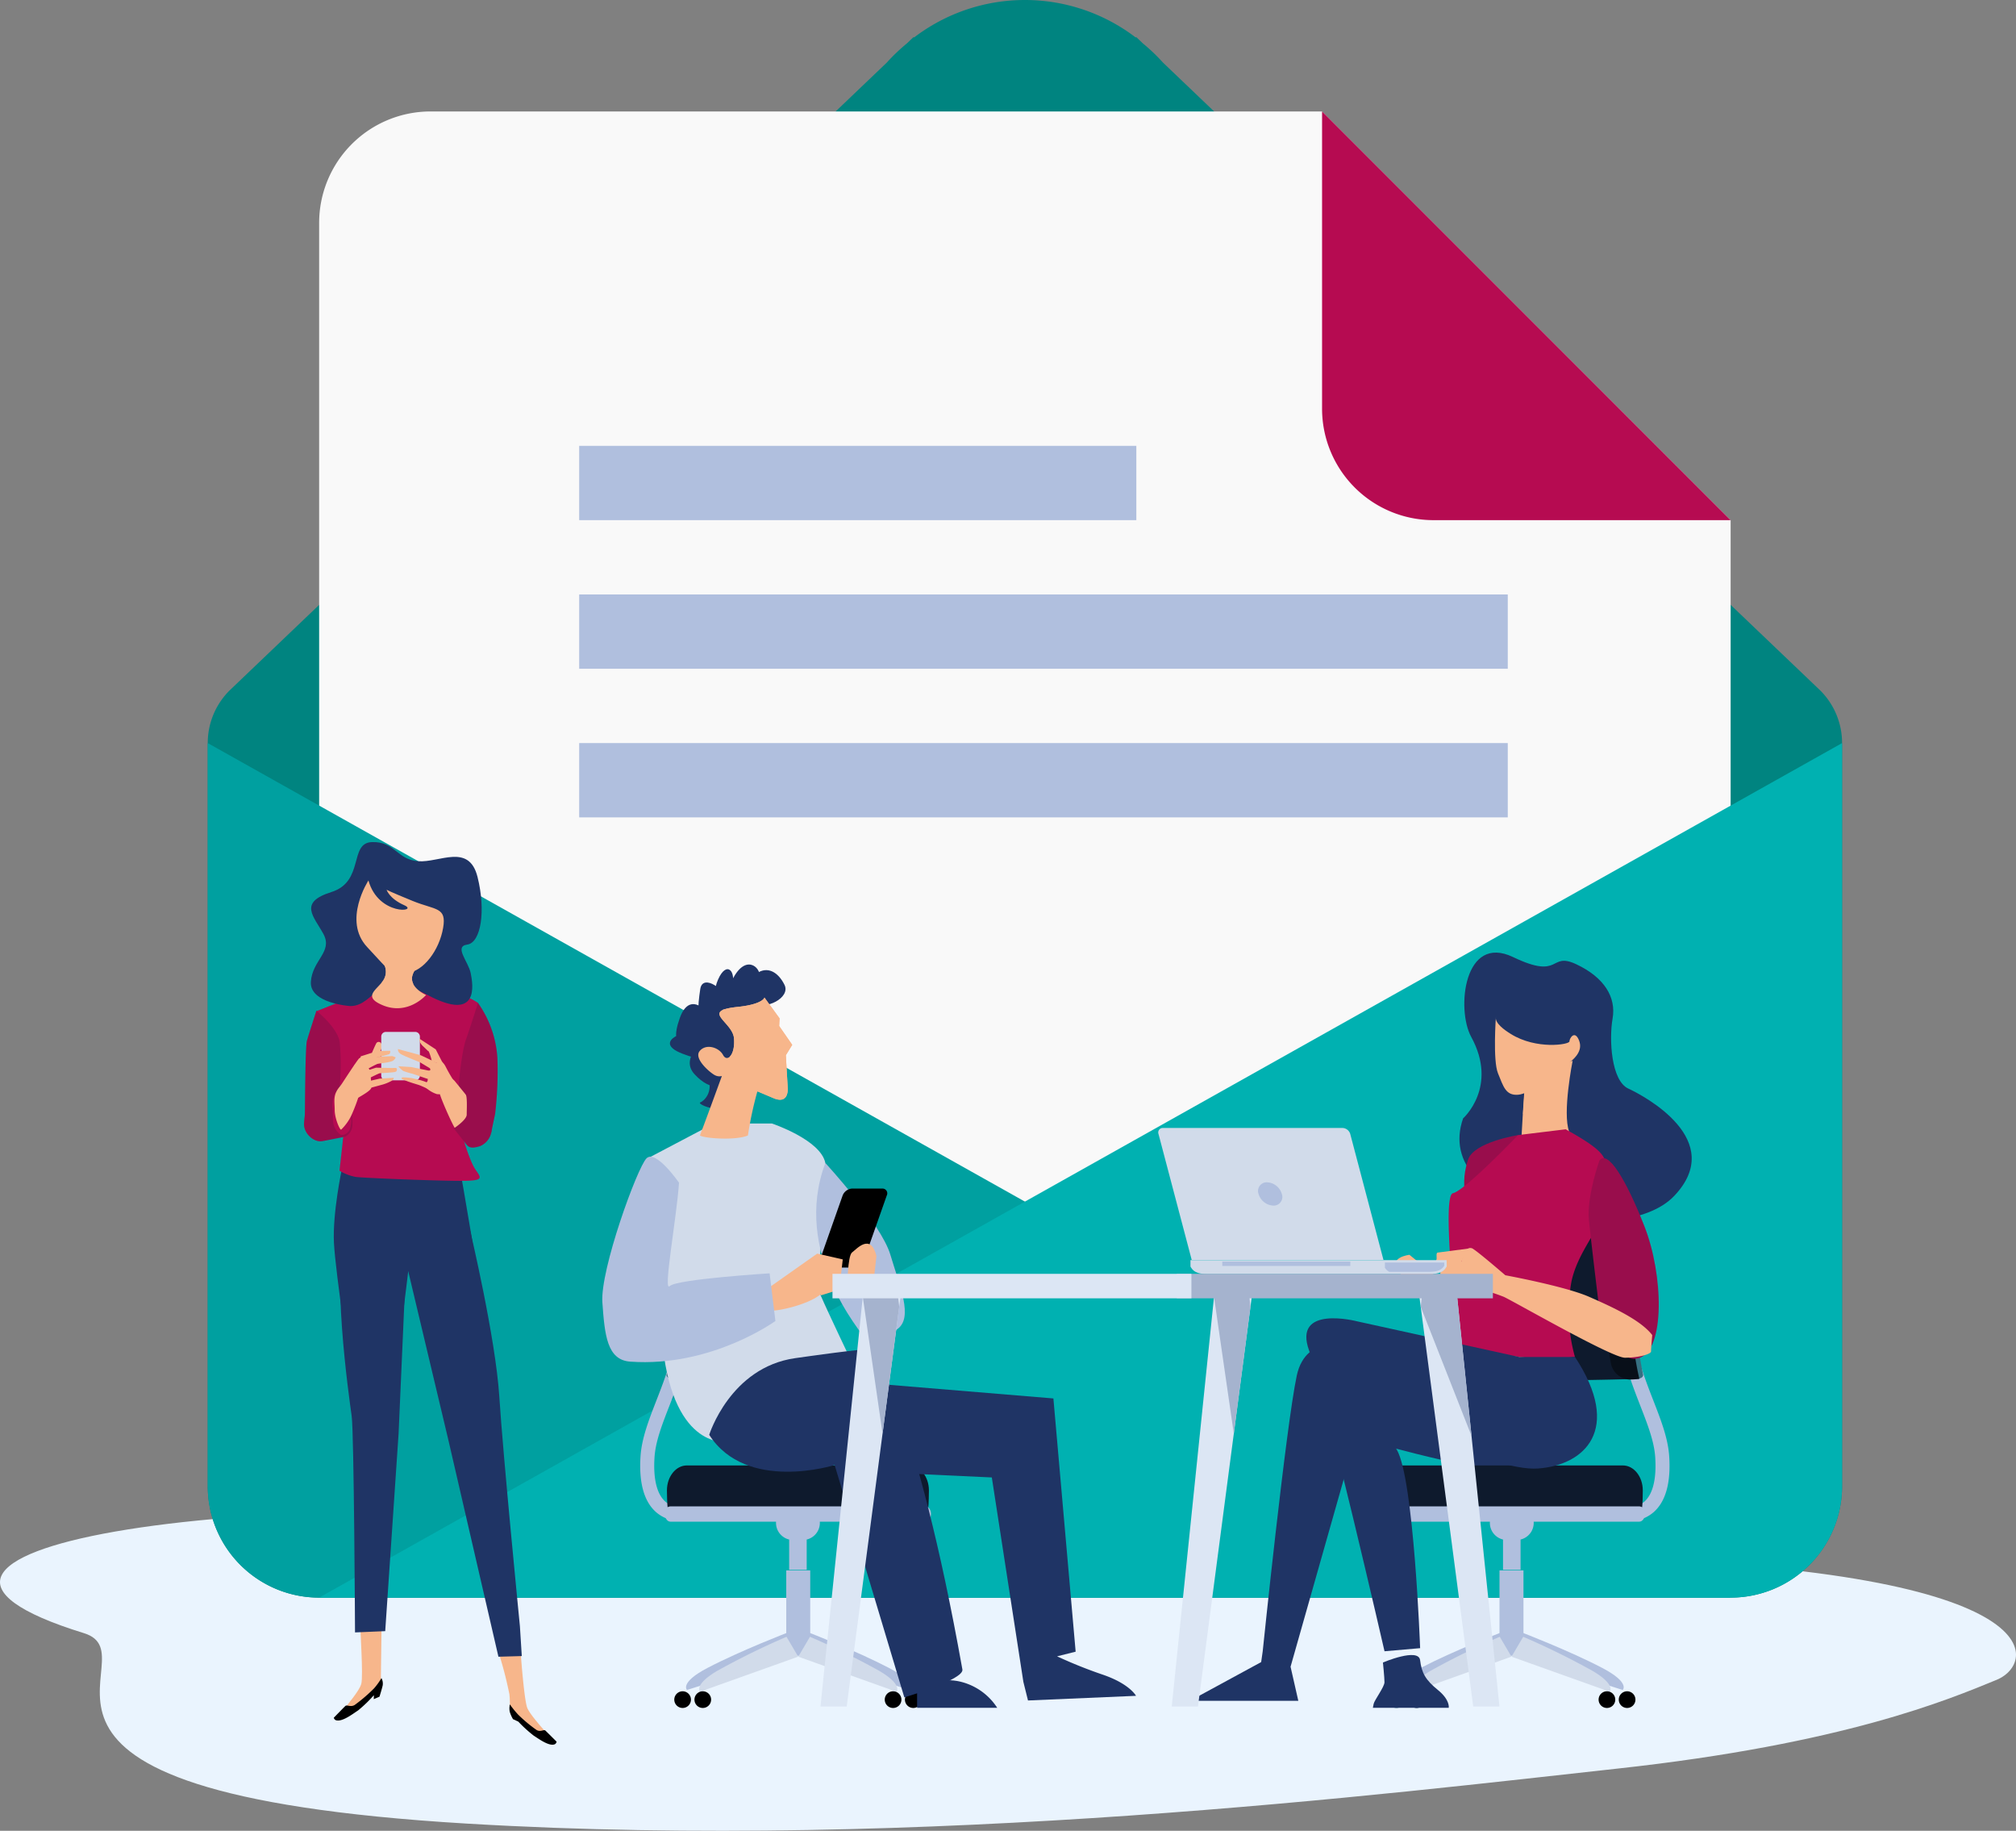 <svg id="Illustrazione_Newsletter" xmlns="http://www.w3.org/2000/svg" xmlns:xlink="http://www.w3.org/1999/xlink" width="474" height="430.343" viewBox="0 0 474 430.343">
  <rect x="0" y="0" width="474" height="430.343" fill="#808080" stroke="none"/>
  <defs>
    <clipPath id="clip-path">
      <rect id="Rettangolo_220" data-name="Rettangolo 220" width="474" height="430.343" fill="none"/>
    </clipPath>
  </defs>
  <g id="Raggruppa_352" data-name="Raggruppa 352" clip-path="url(#clip-path)">
    <path id="Tracciato_1108" data-name="Tracciato 1108" d="M366.931,402.8c-33.248-.451-136.273-2.38-198.8-7.891C52.2,384.689-42.487,401.413,19.722,420.616c17.385,5.366-32.734,37.437,89.988,44.766,107.729,6.433,217.539-7.124,270.686-12.938s77.669-16.184,89.054-20.856c10.012-4.11,13.7-27.215-102.518-28.791" transform="translate(0 -36.732)" fill="#eaf4fe"/>
    <path id="Tracciato_1109" data-name="Tracciato 1109" d="M433.05,162.319,278.5,14.72a43.721,43.721,0,0,0-4.758-4.537l-1.519-1.45-.165.059a42.94,42.94,0,0,0-52.069,0l-.165-.059-1.519,1.45a43.9,43.9,0,0,0-4.759,4.537L59.006,162.319a17.432,17.432,0,0,0-5.109,12.37V349.334a26.2,26.2,0,0,0,26.2,26.2H411.959a26.2,26.2,0,0,0,26.2-26.2V174.689a17.441,17.441,0,0,0-5.109-12.37" transform="translate(-5.053)" fill="#008480"/>
    <path id="Tracciato_1110" data-name="Tracciato 1110" d="M414.669,325.84V124.975L318.6,28.909h-209.6a26.2,26.2,0,0,0-26.2,26.2V325.84Z" transform="translate(-7.763 -2.71)" fill="#f9f9f9"/>
    <path id="Tracciato_1111" data-name="Tracciato 1111" d="M411.959,393.6H80.1a26.2,26.2,0,0,1-26.2-26.2V192.738Z" transform="translate(-5.053 -18.069)" fill="#00a0a0"/>
    <path id="Tracciato_1112" data-name="Tracciato 1112" d="M82.807,393.6H414.669a26.2,26.2,0,0,0,26.2-26.2V192.738Z" transform="translate(-7.763 -18.069)" fill="#00b1b1"/>
    <path id="Tracciato_1113" data-name="Tracciato 1113" d="M343,28.91V98.775a26.2,26.2,0,0,0,26.2,26.2h69.865Z" transform="translate(-32.156 -2.71)" fill="#b60b51"/>
    <rect id="Rettangolo_210" data-name="Rettangolo 210" width="218.33" height="17.467" transform="translate(136.177 139.731)" fill="#b0bfde"/>
    <rect id="Rettangolo_211" data-name="Rettangolo 211" width="218.33" height="17.467" transform="translate(136.177 174.664)" fill="#b0bfde"/>
    <rect id="Rettangolo_212" data-name="Rettangolo 212" width="130.998" height="17.466" transform="translate(136.176 104.799)" fill="#b0bfde"/>
    <path id="Tracciato_1114" data-name="Tracciato 1114" d="M88.488,303.285s-2.206,10.324-1.852,17.3,4.147,32.12,4.147,32.12l1.941,6.265s6.972-.883,7.589-3.089,3.794-28.678,3.794-28.678S121.4,341.406,121.4,336.64s-5.03-32.825-5.03-32.825Z" transform="translate(-8.119 -28.433)" fill="#1f3465"/>
    <path id="Tracciato_1115" data-name="Tracciato 1115" d="M123.47,260.123a25.053,25.053,0,0,1,4.567,12.906,86.314,86.314,0,0,1-.53,13.17l-.926,4.39s-6.154-2.338-6.154-4.985-2.316-6.154-2.118-11.053,3.309-15.023,5.162-14.427" transform="translate(-11.09 -24.384)" fill="#990d4c"/>
    <path id="Tracciato_1116" data-name="Tracciato 1116" d="M82.063,261.677,96.289,256s-.517-.411,7.513-.235c5.63.123,12.433,3.419,13.028,2.757s3.243,1.192,3.243,1.192-1.589,5.1-2.779,8.472S115.37,280,115.242,283.075c-.2,4.765,2.713,13.369,4.037,15.487s2.647,2.911-2.515,2.978-23.627-.662-25.48-.926a11.579,11.579,0,0,1-3.773-1.456s1.258-10.788,1.39-13.9-6.839-23.582-6.839-23.582" transform="translate(-7.693 -23.974)" fill="#b60b51"/>
    <path id="Tracciato_1117" data-name="Tracciato 1117" d="M79.093,288.974s.043-17.84.463-19.656c.2-.861,2.25-7.148,2.25-7.148s4.964,3.9,5.493,7.412a59.085,59.085,0,0,1-.2,12.243c-.265,1.191-8.008,7.148-8.008,7.148" transform="translate(-7.415 -24.579)" fill="#990d4c"/>
    <path id="Tracciato_1118" data-name="Tracciato 1118" d="M86.286,282.983s2.383.86,3.044,2.713a11.479,11.479,0,0,1,.927,5.1,3.13,3.13,0,0,1-1.721,2.913s-4.014.825-5.36,1.059c-2.029.353-4.434-1.853-4.3-4.17s.463-3.971,1.919-5.294a13.074,13.074,0,0,1,5.493-2.316" transform="translate(-7.394 -26.529)" fill="#990d4c"/>
    <path id="Tracciato_1119" data-name="Tracciato 1119" d="M86.973,283.276a7.184,7.184,0,0,0-.728,3.507c.265,1.456-.066,2.581.265,4.1a4.448,4.448,0,0,0,1.721,2.449,2.076,2.076,0,0,0,2.183-1.654,7.012,7.012,0,0,0,.133-3.376Z" transform="translate(-8.081 -26.557)" fill="#b60b51"/>
    <path id="Tracciato_1120" data-name="Tracciato 1120" d="M96.474,272.855s.794-1.853,1.059-2.316a.665.665,0,0,1,1.192.2,2.087,2.087,0,0,1-.266,1.654c-.33.662-1.985.464-1.985.464" transform="translate(-9.045 -25.336)" fill="#f7b68b"/>
    <path id="Tracciato_1121" data-name="Tracciato 1121" d="M117.58,280.263l3.177,3.905a25.178,25.178,0,0,1,.33,4.3,15.079,15.079,0,0,1-3.043,3.376c-.4.132-3.508-6.949-3.905-8.405s.662-5.956,3.441-3.176" transform="translate(-10.693 -26.192)" fill="#f7b68b"/>
    <path id="Tracciato_1122" data-name="Tracciato 1122" d="M92.652,283.456a42.616,42.616,0,0,1-1.919,5.1,11.7,11.7,0,0,1-2.383,3.31c-.265.2-1.522-2.582-1.522-4.634s-.529-3.64,1.39-5.691c1.892-2.023,4.434,1.919,4.434,1.919" transform="translate(-8.134 -26.34)" fill="#f7b68b"/>
    <path id="Tracciato_1123" data-name="Tracciato 1123" d="M120.438,283.641s4.1,2.912,4.964,5.228,1.257,2.581,1.191,3.64a4.45,4.45,0,0,1-2.713,3.507c-1.589.464-2.449.529-3.176-.4s-2.979-3.772-2.979-3.772,3.045-1.986,3.045-3.243.2-4.433-.331-4.964" transform="translate(-11.037 -26.592)" fill="#990d4c"/>
    <path id="Tracciato_1124" data-name="Tracciato 1124" d="M108,277.912a1.107,1.107,0,0,1-1.092,1.119H100a1.106,1.106,0,0,1-1.089-1.119v-9.144a1.106,1.106,0,0,1,1.089-1.12h6.907a1.107,1.107,0,0,1,1.092,1.12Z" transform="translate(-9.273 -25.092)" fill="#d1dbea"/>
    <path id="Tracciato_1125" data-name="Tracciato 1125" d="M93.552,273.865l3.971-1.258,2.978-.065a.844.844,0,0,1-.2.794,29.528,29.528,0,0,1-3.905.926l-2.449,1.125Z" transform="translate(-8.771 -25.551)" fill="#f7b68b"/>
    <path id="Tracciato_1126" data-name="Tracciato 1126" d="M92.141,275.914c.179-.108,4.434-1.787,4.434-1.787l4.3-.2.728.265s.132.2-.463.727-3.11.662-3.838.861a32.845,32.845,0,0,0-3.707,2.052s-2.449-1.324-1.456-1.919" transform="translate(-8.616 -25.681)" fill="#f7b68b"/>
    <path id="Tracciato_1127" data-name="Tracciato 1127" d="M93.039,278.246l4.1-1.323s4.169.132,4.566.065.463.6.132.861-3.639.331-3.9.4-2.913,1.39-2.913,1.39-2.25-.795-1.986-1.39" transform="translate(-8.72 -25.962)" fill="#f7b68b"/>
    <path id="Tracciato_1128" data-name="Tracciato 1128" d="M94.609,280.544l3.507-.794,3.243-.2s.265.2-.464.729a10.4,10.4,0,0,1-2.58.993L95.668,282s-2.316-1.059-1.059-1.456" transform="translate(-8.835 -26.208)" fill="#f7b68b"/>
    <path id="Tracciato_1129" data-name="Tracciato 1129" d="M88.367,280.894s4.037-6.221,4.369-6.419.727-.729.859,0,1.722,2.514,1.787,3.309.2,2.978.2,3.573-1.986,1.721-2.979,2.316a2.521,2.521,0,0,1-3.176-.795,6.016,6.016,0,0,1-1.059-1.985" transform="translate(-8.284 -25.697)" fill="#f7b68b"/>
    <path id="Tracciato_1130" data-name="Tracciato 1130" d="M112.661,275.478l-4.036-1.919-5.361-1.455s-.2.727.795,1.257,4.367,1.853,4.367,1.853l1.927,1.155.39.235s2.25.728,1.919-1.126" transform="translate(-9.68 -25.51)" fill="#f7b68b"/>
    <path id="Tracciato_1131" data-name="Tracciato 1131" d="M110.419,276.193s.6,1.058.4,1.257-.728,0-1.455-.132-2.913-.6-2.913-.6l-3.11-.2a4.935,4.935,0,0,0,1.192,1.125,20.749,20.749,0,0,0,2.183.661l3.31,1.126s2.449.464,2.449,0-.464-.926-.2-1.323.729-1.589-1.852-1.919" transform="translate(-9.688 -25.893)" fill="#f7b68b"/>
    <path id="Tracciato_1132" data-name="Tracciato 1132" d="M108.781,280.137l-2.184-.529s-2.382-.332-2.382-.066v.265s.632.3,1.455.6c.312.114,1.706.571,2.052.662,1.257.332,2.581,1.126,2.779,1.126s2.118-.926-1.721-2.052" transform="translate(-9.77 -26.198)" fill="#f7b68b"/>
    <path id="Tracciato_1133" data-name="Tracciato 1133" d="M114.241,275.026l-1.589-3.11-3.839-2.514s-.2.794.861,1.785,1.126,1.126,1.323,1.193a11.53,11.53,0,0,1,.729,2.316s2.713,1.059,2.515.331" transform="translate(-10.2 -25.257)" fill="#f7b68b"/>
    <path id="Tracciato_1134" data-name="Tracciato 1134" d="M112.427,277.739l.662-2.647s1.059-.464,2.052,1.522a34.583,34.583,0,0,0,2.184,3.707s.132,1.455-.729,1.851a5.538,5.538,0,0,1-3.573.795,7.016,7.016,0,0,1-2.978-1.919c-.446-.446.507-.662.729-1.058.271-.488-.094-1.135.2-1.39a6.694,6.694,0,0,1,1.456-.86" transform="translate(-10.306 -25.786)" fill="#f7b68b"/>
    <path id="Tracciato_1135" data-name="Tracciato 1135" d="M98.105,421.37l-.169,13.257s-5.083,5.757-6.916,6.678-1.575.112-1.444-.346,3.227-3.8,3.751-5.648-.316-13.14-.181-13.716,4.96-.225,4.96-.225" transform="translate(-8.389 -39.494)" fill="#f7b68b"/>
    <path id="Tracciato_1136" data-name="Tracciato 1136" d="M129.329,428.481a93.2,93.2,0,0,1,2.562,9.884c.28,2.519-.154,3.349.622,4.111s6.251,6.79,7.46,6.723a1.137,1.137,0,0,0,1.136-1.214s-4.293-4.6-5.013-6.4-1.482-12.019-1.547-13.051-5.22-.052-5.22-.052" transform="translate(-12.125 -40.131)" fill="#f7b68b"/>
    <path id="Tracciato_1137" data-name="Tracciato 1137" d="M104.1,318.47l-2.113,48.023-3.142,46.4-7.1.3s-.231-46.864-.788-50.861-5.229-36.5-.863-44.492,14.005.633,14.005.633" transform="translate(-8.273 -29.479)" fill="#1f3465"/>
    <path id="Tracciato_1138" data-name="Tracciato 1138" d="M120.277,319.105s6,25.291,6.869,39.068,4.844,53.97,4.844,53.97l.444,7.045-5.492.155-11.775-50.962-11.146-46.857Z" transform="translate(-9.752 -29.916)" fill="#1f3465"/>
    <path id="Tracciato_1139" data-name="Tracciato 1139" d="M97.8,435.247a2.753,2.753,0,0,1,.308,1.658c-.127.692-.767,2.719-.767,2.719L96,440.2l.019-.922a31.262,31.262,0,0,1-3.7,3.57c-1.228.8-3.8,2.812-5.249,2.3a.82.82,0,0,1-.469-.578s2.348-2.417,2.72-2.762,1.2.345,2.18-.228a36.6,36.6,0,0,0,4.558-3.913,14.871,14.871,0,0,0,1.746-2.419" transform="translate(-8.118 -40.805)"/>
    <path id="Tracciato_1140" data-name="Tracciato 1140" d="M132.266,442.073a4.365,4.365,0,0,0-.031,1.716,8.019,8.019,0,0,0,.771,1.755l1.253.583a31.136,31.136,0,0,0,3.61,3.291c1.174.74,3.655,2.608,4.976,2.023a.825.825,0,0,0,.412-.6s-2.285-2.29-2.644-2.615-1.1.408-2.037-.113a33.9,33.9,0,0,1-4.4-3.669,24.719,24.719,0,0,1-1.911-2.37" transform="translate(-12.39 -41.445)"/>
    <path id="Tracciato_1141" data-name="Tracciato 1141" d="M89.947,256.964s-9.614-.6-9.293-5.7,5.209-7.052,2.967-11.213-6.008-7.427,1.843-9.888S89.552,218.6,95,218.416s5.849,4.142,10.895,4.5,11.939-4.3,13.94,3.688.8,15.452-2.407,15.9.241,3.955.8,6.7,2.077,11.637-10.1,5.175-12.253,2.531-18.182,2.584" transform="translate(-7.561 -20.476)" fill="#1f3465"/>
    <path id="Tracciato_1142" data-name="Tracciato 1142" d="M99.183,249.61a3.7,3.7,0,0,1-.076,4.132c-1.476,2.169-4.874,3.711-.148,5.723,6.017,2.561,10.271-2.372,10.271-2.372s-4.1-1.783-3.184-4.69,5.356-5.574,1.215-4.659-8.769-.236-8.079,1.865" transform="translate(-9.051 -23.209)" fill="#f7b68b"/>
    <path id="Tracciato_1143" data-name="Tracciato 1143" d="M103.7,255.455a6.167,6.167,0,0,0,2.753-.972,2.7,2.7,0,0,1-.175-2.08c.917-2.908,5.357-5.573,1.215-4.659s-8.769-.236-8.079,1.866a3.7,3.7,0,0,1-.076,4.132c-.107.158-.225.311-.348.462,1.537,1.455,2.258,1.445,4.71,1.252" transform="translate(-9.28 -23.209)" fill="#f7b68b"/>
    <path id="Tracciato_1144" data-name="Tracciato 1144" d="M95.3,228.369s-6.154,9.419-.292,15.668,5.249,6.414,9.251,6.1,7.716-5.432,8.6-10.63c.847-4.952-1.759-4.119-7.139-6.311s-6.156-2.637-6.156-2.637.6,2.057,4.152,3.63-6.069,2.583-8.42-5.817" transform="translate(-8.67 -21.41)" fill="#f7b68b"/>
    <path id="Tracciato_1145" data-name="Tracciato 1145" d="M175.573,388.69a8.622,8.622,0,0,1-5.709-2.064c-2.868-2.494-4.109-6.932-3.691-13.184.28-4.221,1.942-8.493,3.7-13.021,2.963-7.612,6.317-16.24,4.564-27.65l3.259-.5c1.888,12.284-1.793,21.745-4.745,29.347-1.737,4.468-3.24,8.328-3.487,12.043-.337,5.071.537,8.685,2.537,10.45a5.46,5.46,0,0,0,4.359,1.226l.662,3.232a7.7,7.7,0,0,1-1.446.123" transform="translate(-15.571 -31.15)" fill="#b0bfde"/>
    <path id="Tracciato_1146" data-name="Tracciato 1146" d="M201.972,423.4l3.212,4.9-26.975,8.641s-1.8-1.723,4.817-5.184c7.7-4.034,18.947-8.356,18.947-8.356" transform="translate(-16.686 -39.694)" fill="#b0bfde"/>
    <path id="Tracciato_1147" data-name="Tracciato 1147" d="M209.409,423.4l-3.213,4.9,26.976,8.641s1.8-1.723-4.818-5.184c-7.706-4.034-18.946-8.356-18.946-8.356" transform="translate(-19.331 -39.694)" fill="#b0bfde"/>
    <rect id="Rettangolo_213" data-name="Rettangolo 213" width="5.638" height="20.07" transform="translate(184.863 369.136)" fill="#b0bfde"/>
    <path id="Tracciato_1148" data-name="Tracciato 1148" d="M201.933,424.54l2.748,4.673-23.092,8.245s-1.541-1.644,4.122-4.948a180.726,180.726,0,0,1,16.223-7.97" transform="translate(-17.006 -39.801)" fill="#d1dbea"/>
    <path id="Tracciato_1149" data-name="Tracciato 1149" d="M209.852,424.54l-2.745,4.673,23.09,8.245s1.542-1.644-4.123-4.948a180.512,180.512,0,0,0-16.222-7.97" transform="translate(-19.416 -39.801)" fill="#d1dbea"/>
    <path id="Tracciato_1150" data-name="Tracciato 1150" d="M184.089,440.642a1.959,1.959,0,1,1-1.959-1.962,1.959,1.959,0,0,1,1.959,1.962" transform="translate(-16.891 -41.127)"/>
    <path id="Tracciato_1151" data-name="Tracciato 1151" d="M233.462,440.642a1.96,1.96,0,1,1-1.962-1.962,1.961,1.961,0,0,1,1.962,1.962" transform="translate(-21.52 -41.127)"/>
    <path id="Tracciato_1152" data-name="Tracciato 1152" d="M178.857,440.642a1.959,1.959,0,1,1-1.958-1.962,1.957,1.957,0,0,1,1.958,1.962" transform="translate(-16.401 -41.127)"/>
    <path id="Tracciato_1153" data-name="Tracciato 1153" d="M238.693,440.642a1.958,1.958,0,1,1-1.959-1.962,1.958,1.958,0,0,1,1.959,1.962" transform="translate(-22.011 -41.127)"/>
    <rect id="Rettangolo_214" data-name="Rettangolo 214" width="4.123" height="7.217" transform="translate(185.547 361.781)" fill="#b0bfde"/>
    <path id="Tracciato_1154" data-name="Tracciato 1154" d="M211.639,394.585a4.021,4.021,0,0,1-4.02,4.018H205.35a4.02,4.02,0,1,1,0-8.04h2.268a4.02,4.02,0,0,1,4.02,4.022" transform="translate(-18.875 -36.616)" fill="#b0bfde"/>
    <path id="Tracciato_1155" data-name="Tracciato 1155" d="M234.478,389.925c.1-.474.151-3.441.151-3.951,0-3.246-2.1-5.876-4.685-5.876H177.716c-2.586,0-4.686,2.63-4.686,5.876,0,.51.056,3.477.157,3.951Z" transform="translate(-16.222 -35.634)" fill="#0e1a2d"/>
    <path id="Tracciato_1156" data-name="Tracciato 1156" d="M172.5,392.512c0,.994.579,1.8,1.3,1.8h59.968c.72,0,1.3-.807,1.3-1.8s-.58-1.8-1.3-1.8H173.8c-.72,0-1.3.806-1.3,1.8" transform="translate(-16.172 -36.63)" fill="#b0bfde"/>
    <path id="Tracciato_1157" data-name="Tracciato 1157" d="M175.7,354.038c1.29.094,9.476.239,10.887.257,8.962.108,16.68-1.574,17.109-3.781a76.5,76.5,0,0,0,.233-27.755c-.383-2.206-8.217-3.887-17.369-3.775-1.436.017-9.792.163-11.106.259a75.1,75.1,0,0,1,.246,34.794" transform="translate(-16.449 -29.905)" fill="#8dcfff"/>
    <path id="Tracciato_1158" data-name="Tracciato 1158" d="M174.2,319.27c-1,.012-1.7.488-1.563,1.064a75.008,75.008,0,0,1,.282,32.673c-.128.577.566,1.053,1.548,1.064s1.89-.447,2.014-1.025a75.105,75.105,0,0,0-.213-32.753c-.135-.578-1.059-1.037-2.067-1.023" transform="translate(-16.183 -29.932)" fill="#367082"/>
    <path id="Tracciato_1159" data-name="Tracciato 1159" d="M173.9,354.034a22.676,22.676,0,0,0,2.351.157,4.716,4.716,0,0,0,4.352-3.869,75.2,75.2,0,0,0-.126-27.332,4.811,4.811,0,0,0-4.46-3.87,23.176,23.176,0,0,0-2.392.159,75.012,75.012,0,0,1,.275,34.755" transform="translate(-16.277 -29.918)" fill="#7dc2f5"/>
    <path id="Tracciato_1160" data-name="Tracciato 1160" d="M237.932,438.471v3.823h18.841a14.254,14.254,0,0,0-9.284-6.28c-6.28-1.093-9.557,2.458-9.557,2.458" transform="translate(-22.306 -40.857)" fill="#1f3465"/>
    <path id="Tracciato_1161" data-name="Tracciato 1161" d="M215.144,357.9l52.7,4.369,5.232,59.526-4.369,1.092a108.907,108.907,0,0,0,10.919,4.369c6.191,2.152,7.646,4.915,7.646,4.915l-25.4,1.093-1.088-4.369-7.419-48.057-35.49-1.639Z" transform="translate(-20.17 -33.553)" fill="#1f3465"/>
    <path id="Tracciato_1162" data-name="Tracciato 1162" d="M186.871,366.227s-12.562,2.184-15.291-22.391-3.55-44.235-3.55-44.235l15.564-8.193h13.653s11.469,3.823,12.561,9.285-2.731,27.305-1.093,31.128,7.646,16.384,7.646,16.384Z" transform="translate(-15.753 -27.32)" fill="#d1dbea"/>
    <path id="Tracciato_1163" data-name="Tracciato 1163" d="M213.907,301.654s13.106,14.2,15.291,21.571,5.461,14.746,1.638,17.476-6.28,4.1-7.372,2.457-17.475-20.479-9.556-41.5" transform="translate(-19.852 -28.28)" fill="#b0bfde"/>
    <path id="Tracciato_1164" data-name="Tracciato 1164" d="M220.806,326.85h-7.091a1.124,1.124,0,0,1-1.063-1.641l5.389-15.283a2.568,2.568,0,0,1,2.222-1.643h7.091a1.126,1.126,0,0,1,1.063,1.643l-5.39,15.283a2.569,2.569,0,0,1-2.221,1.641" transform="translate(-19.927 -28.902)"/>
    <path id="Tracciato_1165" data-name="Tracciato 1165" d="M198.754,333.62l10.148-7.149,1.866-1.315s3.277,4.915,1.912,8.192-11.2,5.461-12.834,5.188-1.092-4.915-1.092-4.915" transform="translate(-18.625 -30.484)" fill="#f7b68b"/>
    <path id="Tracciato_1166" data-name="Tracciato 1166" d="M218.027,326.521l-.819,7.1-4.369,1.365-.819-9.829Z" transform="translate(-19.877 -30.484)" fill="#f7b68b"/>
    <path id="Tracciato_1167" data-name="Tracciato 1167" d="M226.681,325.46l-1.093,9.83-5.734-2.458s0-7.372,1.093-8.192,4.368-4.642,5.734.819" transform="translate(-20.611 -30.242)" fill="#f7b68b"/>
    <path id="Tracciato_1168" data-name="Tracciato 1168" d="M184,370.069s4.916-15.837,20.206-18.022,18.022-2.184,18.022-2.184,10.377,14.2,21.3,75.364c.429,2.4-13.654,6.553-13.654,6.553l-16.383-54.611s-20.752,6.554-29.49-7.1" transform="translate(-17.25 -32.8)" fill="#1f3465"/>
    <path id="Tracciato_1169" data-name="Tracciato 1169" d="M174.3,306.143s-5.461-7.919-7.646-5.734-10.921,26.213-10.376,33.859,1.078,13.534,6.553,13.924c19.115,1.366,34.132-9.556,34.132-9.556l-1.366-11.2s-21.843,1.366-23.483,3,1.639-16.11,2.185-24.3" transform="translate(-14.649 -28.128)" fill="#b0bfde"/>
    <path id="Tracciato_1170" data-name="Tracciato 1170" d="M186.191,260.741s6.477.746,8.58-1.664-3.879-1.785-1.244.08,8.732-1.162,7.22-4.21-4-4.411-6.487-2.728-.525,2.735.444,1.049-2.608-5.971-5.907-.115-1.625,6.363-.44,2.456-1.238-6.469-3.235-1.895.79,6.944,1.563,4.894-5.16-6.594-5.746-2.657-1.1,8.655,1.9,8.8-3.7-10.414-6.7-2.031,2.608,5.971,2.878,4.073-10.156,1.338-2.233,4.351,5.014-.46,5.747-2.372-6.838,2.953-2.94,7.183,7.754,3.571,7.081-.747-5.272-2.209-3.928,1.4-.952,5.654-1.82,6,5.438,3.171,6.774-.231,3.552-20.253-1.514-21.637" transform="translate(-16.295 -23.454)" fill="#1f3465"/>
    <path id="Tracciato_1171" data-name="Tracciato 1171" d="M200.692,265.425l.089-1.8-3.546-4.884s-.326,1.577-6.306,2.2c-8.912.931-1.2,3.445-.859,7.357.186,2.137-.309,3.652-.954,4.3a30.37,30.37,0,0,0,6.431,8.327c.02-.088.031-.138.031-.138l3.781,1.6c3.779,1.6,3.344-2.489,3.344-2.489l-.438-7.6,1.5-2.44Z" transform="translate(-17.498 -24.257)" fill="#f7b68b"/>
    <path id="Tracciato_1172" data-name="Tracciato 1172" d="M200.178,265.425l.089-1.8-3.546-4.884s-.326,1.577-6.306,2.2c-8.912.931-1.2,3.446-.859,7.357s-1.594,5.762-2.566,3.943-4.043-2.749-5.515-.91,2.68,5.231,3.615,5.667a2.252,2.252,0,0,0,1.619.187s-3.4,9.356-5.16,13.977c.967.676,8.363,1.237,11.286,0a85.951,85.951,0,0,1,2.228-10.377l3.781,1.6c3.779,1.6,3.344-2.489,3.344-2.489l-.439-7.6,1.5-2.44Z" transform="translate(-16.984 -24.257)" fill="#f7b68b"/>
    <path id="Tracciato_1173" data-name="Tracciato 1173" d="M381.17,354.9l-34.223-6.19s-10.923-2.913-13.107,7.282c-2.547,11.882-8.009,64.805-8.009,64.805l-.364,2.548-16.747,9.1H334.2l-1.821-8.009,15.291-53.884s26.213,7.646,34.95,7.646,15.292-3.276,15.292-4.733S387.359,354.173,381.17,354.9" transform="translate(-28.943 -32.656)" fill="#1f3465"/>
    <path id="Tracciato_1174" data-name="Tracciato 1174" d="M379.508,286.04s8.324-7.4,1.9-19.141c-3.558-6.509-1.691-24.293,9.829-18.774s8.4-1.362,14.905,1.708,9.385,7.687,8.509,12.726-.306,14.637,3.693,16.483,23.165,12.17,10.814,25.212-57.263,3.465-49.653-18.214" transform="translate(-35.498 -23.164)" fill="#1f3465"/>
    <path id="Tracciato_1175" data-name="Tracciato 1175" d="M422.413,388.69a8.62,8.62,0,0,0,5.709-2.064c2.868-2.494,4.11-6.932,3.691-13.184-.279-4.221-1.941-8.493-3.7-13.021-2.963-7.612-6.318-16.24-4.564-27.65l-3.259-.5c-1.888,12.284,1.793,21.745,4.745,29.347,1.738,4.468,3.24,8.328,3.488,12.043.336,5.071-.538,8.685-2.538,10.45a5.46,5.46,0,0,1-4.359,1.226l-.662,3.232a7.7,7.7,0,0,0,1.446.123" transform="translate(-39.354 -31.15)" fill="#b0bfde"/>
    <path id="Tracciato_1176" data-name="Tracciato 1176" d="M394.454,423.4l-3.212,4.9,26.975,8.641s1.8-1.723-4.817-5.184c-7.7-4.034-18.947-8.356-18.947-8.356" transform="translate(-36.679 -39.694)" fill="#b0bfde"/>
    <path id="Tracciato_1177" data-name="Tracciato 1177" d="M387.018,423.4l3.212,4.9-26.975,8.641s-1.8-1.723,4.817-5.184c7.707-4.034,18.947-8.356,18.947-8.356" transform="translate(-34.034 -39.694)" fill="#b0bfde"/>
    <rect id="Rettangolo_215" data-name="Rettangolo 215" width="5.637" height="20.07" transform="translate(352.561 369.136)" fill="#b0bfde"/>
    <path id="Tracciato_1178" data-name="Tracciato 1178" d="M394.9,424.54l-2.748,4.673,23.092,8.245s1.542-1.644-4.122-4.948a180.735,180.735,0,0,0-16.223-7.97" transform="translate(-36.764 -39.801)" fill="#d1dbea"/>
    <path id="Tracciato_1179" data-name="Tracciato 1179" d="M386.979,424.54l2.744,4.673-23.09,8.245s-1.542-1.644,4.124-4.948a180.5,180.5,0,0,1,16.222-7.97" transform="translate(-34.354 -39.801)" fill="#d1dbea"/>
    <path id="Tracciato_1180" data-name="Tracciato 1180" d="M414.746,440.642a1.959,1.959,0,1,0,1.959-1.962,1.958,1.958,0,0,0-1.959,1.962" transform="translate(-38.883 -41.127)"/>
    <path id="Tracciato_1181" data-name="Tracciato 1181" d="M365.373,440.642a1.96,1.96,0,1,0,1.961-1.962,1.96,1.96,0,0,0-1.961,1.962" transform="translate(-34.254 -41.127)" fill="#001f46"/>
    <path id="Tracciato_1182" data-name="Tracciato 1182" d="M419.978,440.642a1.959,1.959,0,1,0,1.958-1.962,1.957,1.957,0,0,0-1.958,1.962" transform="translate(-39.373 -41.127)"/>
    <path id="Tracciato_1183" data-name="Tracciato 1183" d="M360.142,440.642a1.958,1.958,0,1,0,1.959-1.962,1.958,1.958,0,0,0-1.959,1.962" transform="translate(-33.764 -41.127)" fill="#367082"/>
    <rect id="Rettangolo_216" data-name="Rettangolo 216" width="4.123" height="7.217" transform="translate(353.39 361.781)" fill="#b0bfde"/>
    <path id="Tracciato_1184" data-name="Tracciato 1184" d="M386.535,394.585a4.021,4.021,0,0,0,4.02,4.018h2.269a4.02,4.02,0,0,0,0-8.04h-2.269a4.02,4.02,0,0,0-4.02,4.022" transform="translate(-36.238 -36.616)" fill="#b0bfde"/>
    <path id="Tracciato_1185" data-name="Tracciato 1185" d="M358.389,389.925c-.1-.474-.152-3.441-.152-3.951,0-3.246,2.1-5.876,4.687-5.876h52.228c2.586,0,4.685,2.63,4.685,5.876,0,.51-.055,3.477-.156,3.951Z" transform="translate(-33.585 -35.634)" fill="#0e1a2d"/>
    <path id="Tracciato_1186" data-name="Tracciato 1186" d="M420.269,392.512c0,.994-.579,1.8-1.3,1.8H359c-.72,0-1.3-.807-1.3-1.8s.579-1.8,1.3-1.8h59.968c.72,0,1.3.806,1.3,1.8" transform="translate(-33.535 -36.63)" fill="#b0bfde"/>
    <path id="Tracciato_1187" data-name="Tracciato 1187" d="M420.476,354.038c-1.29.094-9.475.239-10.886.257-8.963.108-16.68-1.574-17.11-3.781a76.482,76.482,0,0,1-.232-27.755c.383-2.206,8.216-3.887,17.368-3.775,1.436.017,9.793.163,11.107.259a75.1,75.1,0,0,0-.247,34.794" transform="translate(-36.665 -29.905)" fill="#0e1a2d"/>
    <path id="Tracciato_1188" data-name="Tracciato 1188" d="M424.463,319.27c1,.012,1.7.488,1.563,1.064a74.994,74.994,0,0,0-.282,32.673c.128.577-.565,1.053-1.547,1.064s-1.891-.447-2.015-1.025a75.117,75.117,0,0,1,.213-32.753c.135-.578,1.059-1.037,2.067-1.023" transform="translate(-39.42 -29.932)" fill="#367082"/>
    <path id="Tracciato_1189" data-name="Tracciato 1189" d="M424.5,354.034a22.66,22.66,0,0,1-2.351.157,4.715,4.715,0,0,1-4.352-3.869,75.195,75.195,0,0,1,.127-27.332,4.809,4.809,0,0,1,4.459-3.87,23.176,23.176,0,0,1,2.392.159,75.024,75.024,0,0,0-.275,34.755" transform="translate(-39.057 -29.918)" fill="#080f19"/>
    <path id="Tracciato_1190" data-name="Tracciato 1190" d="M406.765,275.135s-2.458,12.288-.819,16.656-11.195,1.093-11.195,1.093.546-10.1.818-12.289,11.2-5.46,11.2-5.46" transform="translate(-37.008 -25.794)" fill="#f7b68b"/>
    <path id="Tracciato_1191" data-name="Tracciato 1191" d="M395.566,282.037c.251-2.006,10.274-5.012,10.274-5.012s-7.288,10.569-9.772,10.776a4.643,4.643,0,0,1-.933-.014c.149-2.382.315-4.83.43-5.75" transform="translate(-37.044 -25.971)" fill="#f7b68b"/>
    <path id="Tracciato_1192" data-name="Tracciato 1192" d="M388.077,263.76s-.752,10.274.5,13.281,1.754,5.263,4.761,5.012,7.767-4.761,10.523-6.515,4.761-3.759,3.759-6.265-2.255-.5-2.255.25-7.768,2-13.782-1.754c-1.5-.939-3.759-2.506-3.508-4.009" transform="translate(-36.362 -24.728)" fill="#f7b68b"/>
    <path id="Tracciato_1193" data-name="Tracciato 1193" d="M391.6,346.783l-26.269-21.316s-5.019.551-2.662,3.758,17.927,22.03,17.927,22.03,15.9,7.216,11-4.472" transform="translate(-33.942 -30.513)" fill="#f7b68b"/>
    <path id="Tracciato_1194" data-name="Tracciato 1194" d="M358.546,431.027s.364,3.55.364,4.642-2.366,4.187-2.549,5.1l-.181.909h17.84s.363-1.82-2.548-4.186-3.823-4-4.187-7.009-8.738.546-8.738.546" transform="translate(-33.392 -40.245)" fill="#1f3465"/>
    <path id="Tracciato_1195" data-name="Tracciato 1195" d="M392.537,294.416s-10.376,1.639-11.741,5.734-.819,6.554-.819,8.465,13.107-6.827,12.561-14.2" transform="translate(-35.613 -27.602)" fill="#990d4c"/>
    <path id="Tracciato_1196" data-name="Tracciato 1196" d="M403.356,292.91l-11.2,1.366s-12.56,13.106-15.291,13.653.948,30.446.274,34.5c-.364,2.185,9.83,3.186,15.291,4a63.188,63.188,0,0,0,13.107,0,39.432,39.432,0,0,1-.819-17.748c1.91-9.011,10.376-15.838,8.464-22.117s3.55-6.28-9.83-13.654" transform="translate(-35.236 -27.461)" fill="#b60b51"/>
    <path id="Tracciato_1197" data-name="Tracciato 1197" d="M414.679,300.984s-3,8.464-2.458,13.925,2.185,18.841,2.185,18.841,3.276,15.564,9.556,13.653,5.735-19.659,1.365-30.855-8.737-18.294-10.648-15.564" transform="translate(-38.64 -28.163)" fill="#990d4c"/>
    <path id="Tracciato_1198" data-name="Tracciato 1198" d="M423.988,344.17s-.274,3.14-.274,3.823-3,1.5-6.143,1.5-26.35-13.38-28.534-14.335a49.5,49.5,0,0,0-8.465-2.458c-1.229-.137-2.184-3.55-1.5-5.734.451-1.446.9-2.712,1.593-3.126a1.138,1.138,0,0,1,1.274.121c1.5.956,7.509,6.144,7.509,6.144s14.062,2.594,19.659,5.051,12.152,5.461,14.882,9.011" transform="translate(-35.517 -30.347)" fill="#f7b68b"/>
    <path id="Tracciato_1199" data-name="Tracciato 1199" d="M372.876,324.8l7.191-.941-1.593,3.126.956,4.779-3.96.682s-.546-.682.137-.956,1.638-.682,1.638-.682-1.911-.274-2.731-.41-.955-.41-.955-.819.819-.682.819-.682-1.5-.546-1.639-.956-.409-.955-.136-1.365-.137-1.5.273-1.775" transform="translate(-34.921 -30.362)" fill="#f7b68b"/>
    <path id="Tracciato_1200" data-name="Tracciato 1200" d="M402.078,351.025H388.971l-38.1-8.374s-15.291-4-11.286,6.918S357.3,420.2,357.3,420.2l8.373-.728s-1.456-39.685-5.461-46.6-4.369-9.1-4.369-9.1,26.578,14.2,37.5,13.47,20.024-9.1,8.738-26.213" transform="translate(-31.773 -32.057)" fill="#1f3465"/>
    <path id="Tracciato_1201" data-name="Tracciato 1201" d="M369.082,328.348c.008-.015.017-.033.025-.046l-.025-1.455H308.856V328.3s-.011.031,0,.046l.153.271c.774,1.261,2.163,1.487,3.753,1.487h52.411c1.59,0,2.977-.227,3.754-1.487Z" transform="translate(-28.955 -30.642)" fill="#d1dbea"/>
    <path id="Tracciato_1202" data-name="Tracciato 1202" d="M359.3,328.652s-.01.025,0,.04l.15.22a2.447,2.447,0,0,0,.881.74h9.158c1.53,0,2.865-.182,3.61-1.2l.144-.222a.213.213,0,0,0,.027-.037l-.015-.715H359.3Z" transform="translate(-33.684 -30.701)" fill="#b0bfde"/>
    <rect id="Rettangolo_217" data-name="Rettangolo 217" width="30.093" height="1.029" transform="translate(287.39 296.541)" fill="#b0bfde"/>
    <path id="Tracciato_1203" data-name="Tracciato 1203" d="M353.452,323.58l-7.808-29.594a1.967,1.967,0,0,0-1.786-1.416H301.6a1.053,1.053,0,0,0-1.039,1.416l7.807,29.594Z" transform="translate(-28.174 -27.429)" fill="#d1dbea"/>
    <path id="Tracciato_1204" data-name="Tracciato 1204" d="M331.986,309.4a2.038,2.038,0,0,1-2.015,2.735,3.808,3.808,0,0,1-3.457-2.735,2.038,2.038,0,0,1,2.014-2.739,3.807,3.807,0,0,1,3.458,2.739" transform="translate(-30.602 -28.75)" fill="#b0bfde"/>
    <path id="Tracciato_1205" data-name="Tracciato 1205" d="M219.033,432.431h-6.165l10.171-98.5h8.937Z" transform="translate(-19.957 -31.306)" fill="#dce6f4"/>
    <path id="Tracciato_1206" data-name="Tracciato 1206" d="M232.41,338.47,228.49,368.3l-4.65-32.148.227-2.223h7.813Z" transform="translate(-20.985 -31.306)" fill="#a5b3ce"/>
    <path id="Tracciato_1207" data-name="Tracciato 1207" d="M310.163,432.431H304l10.17-98.5h8.937Z" transform="translate(-28.5 -31.306)" fill="#dce6f4"/>
    <path id="Tracciato_1208" data-name="Tracciato 1208" d="M323.541,338.47l-3.92,29.831-4.653-32.148.231-2.223h7.812Z" transform="translate(-29.529 -31.306)" fill="#a5b3ce"/>
    <path id="Tracciato_1209" data-name="Tracciato 1209" d="M380.877,432.431h6.165l-10.171-98.5h-8.938Z" transform="translate(-34.494 -31.306)" fill="#dce6f4"/>
    <path id="Tracciato_1210" data-name="Tracciato 1210" d="M368.592,338.47l11.962,30.4-3.392-32.717-.229-2.223h-7.812Z" transform="translate(-34.556 -31.306)" fill="#a5b3ce"/>
    <rect id="Rettangolo_218" data-name="Rettangolo 218" width="74.319" height="5.756" transform="translate(276.687 299.426)" fill="#a5b3ce"/>
    <rect id="Rettangolo_219" data-name="Rettangolo 219" width="84.39" height="5.756" transform="translate(195.734 299.426)" fill="#dce6f4"/>
  </g>
</svg>
